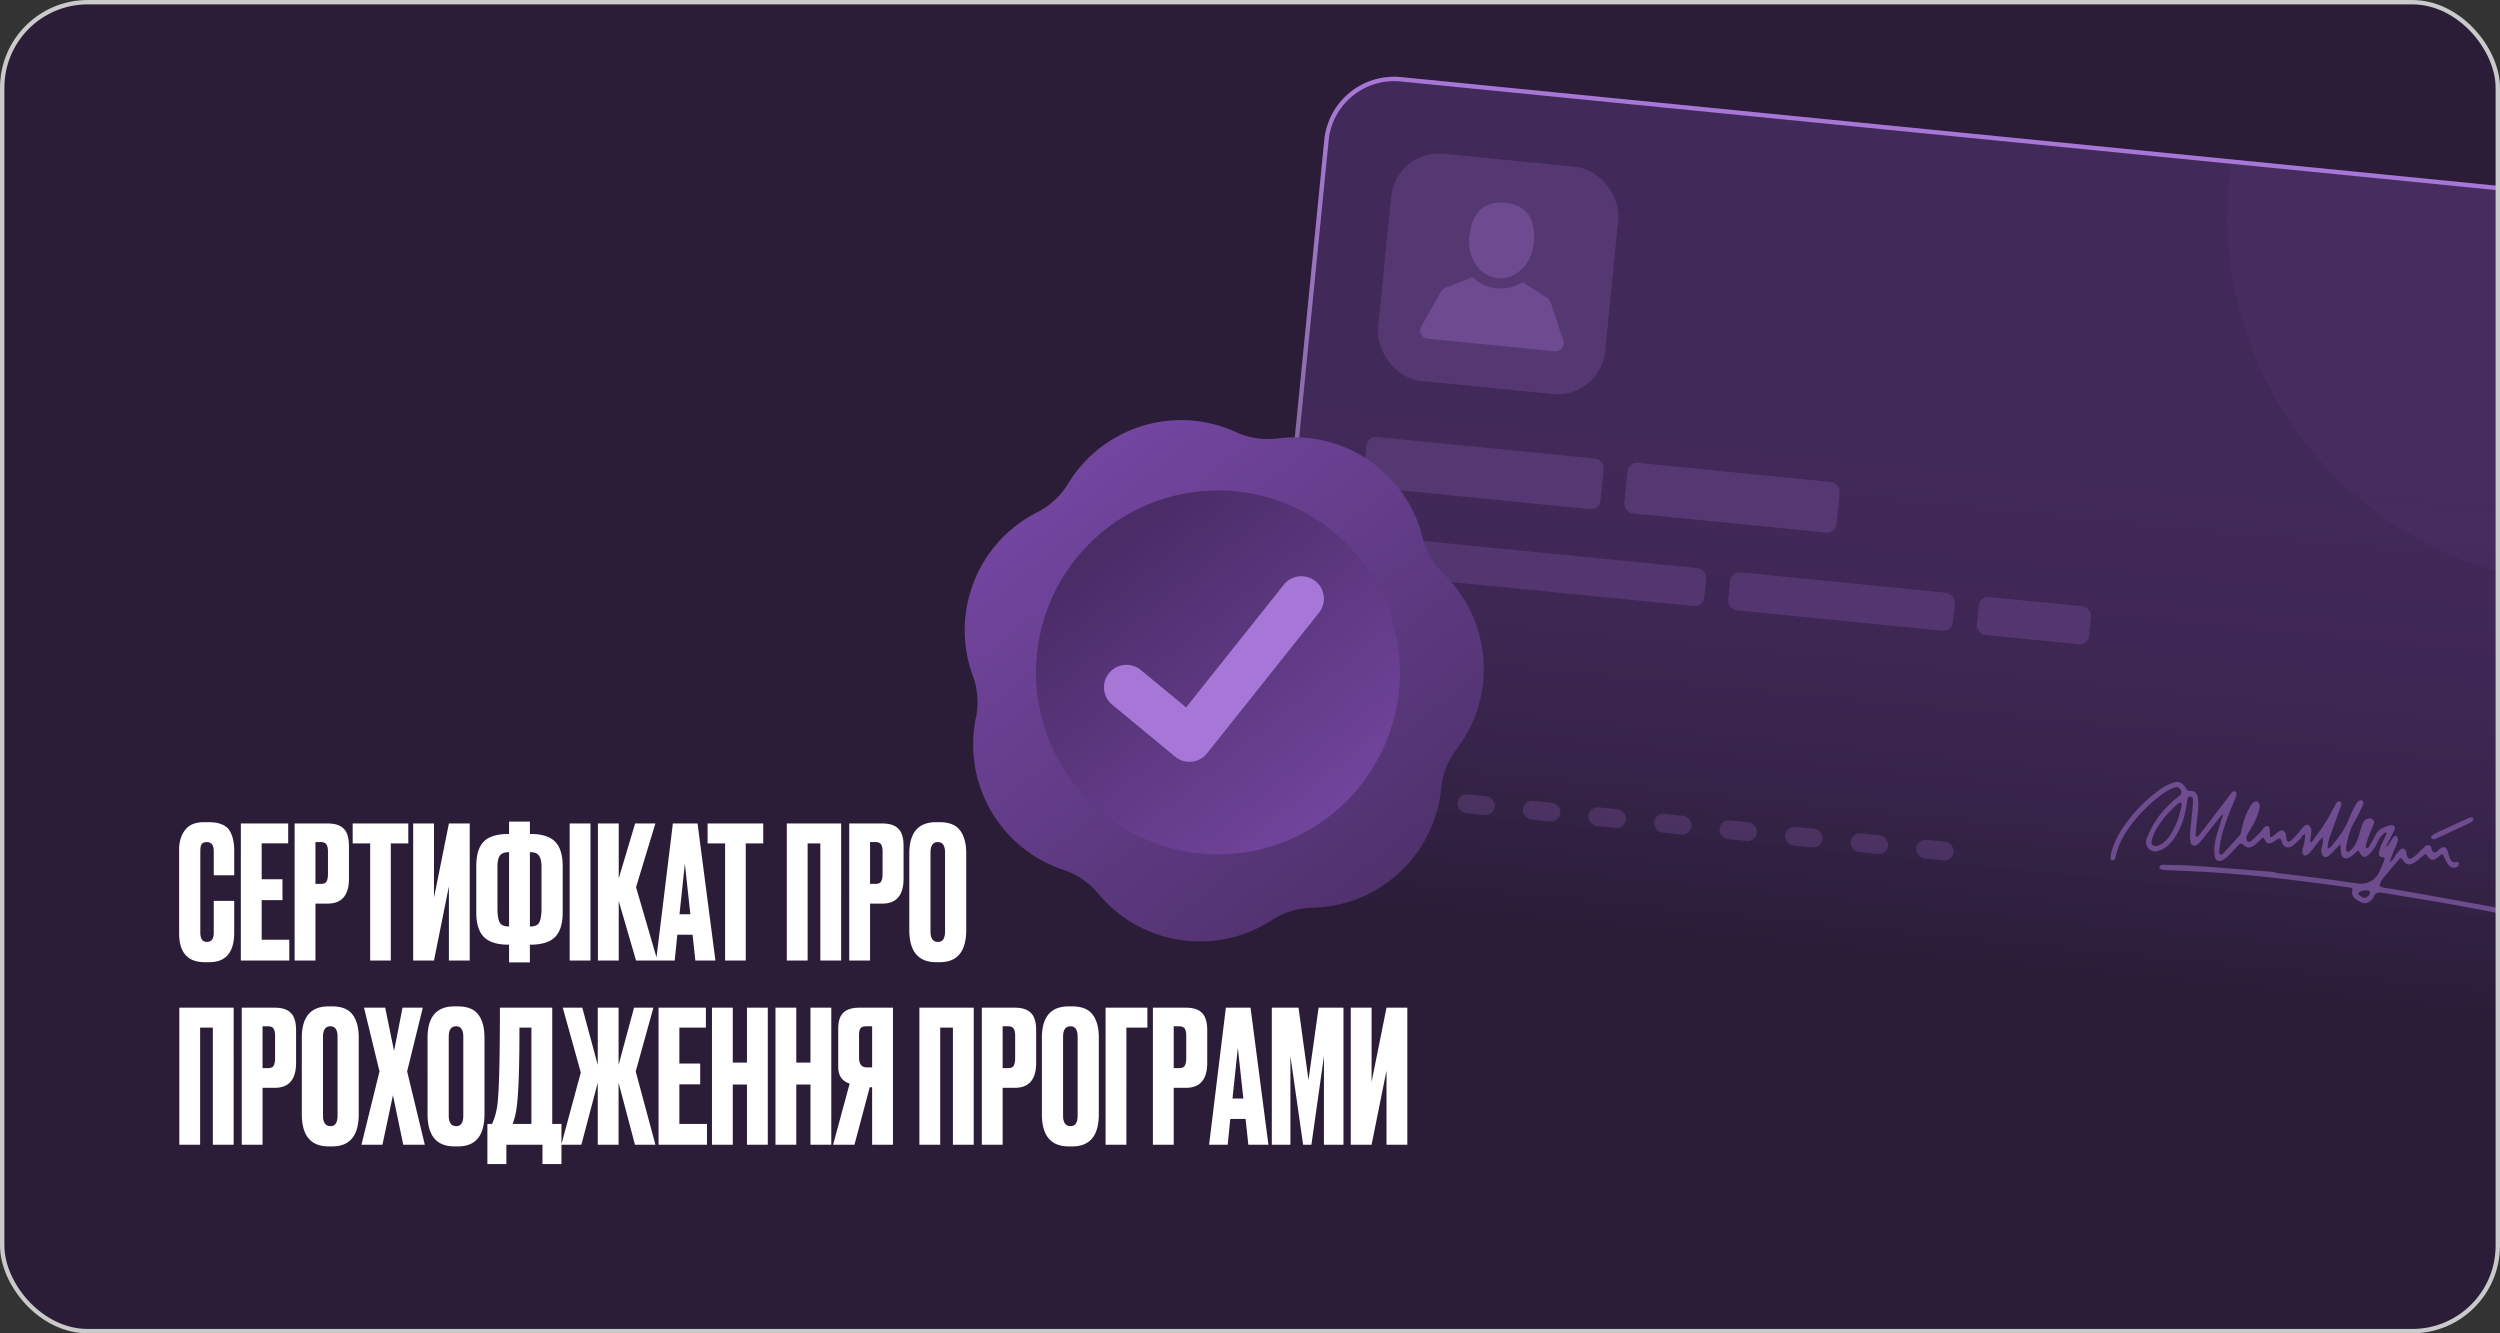 <?xml version="1.0" encoding="UTF-8"?> <svg xmlns="http://www.w3.org/2000/svg" width="570" height="304" fill="none"><rect width="100%" height="100%" fill="#333333" stroke="none"/><g clip-path="url(#a)"><rect width="570" height="304" fill="#2B1D38" rx="20"></rect><g clip-path="url(#b)"><rect width="300" height="187.671" x="303.516" y="16" fill="url(#c)" rx="16" transform="rotate(5.662 303.516 16)"></rect><rect width="54.337" height="11.59" x="311.766" y="99.412" fill="#A777D7" fill-opacity=".2" rx="2.145" transform="rotate(5.662 311.766 99.412)"></rect><rect width="48.617" height="11.59" x="371.285" y="105.314" fill="#A777D7" fill-opacity=".2" rx="2.145" transform="rotate(5.662 371.285 105.314)"></rect><rect width="8.582" height="4.291" x="302.602" y="177.943" fill="#A777D7" fill-opacity=".2" rx="2.145" transform="rotate(5.662 302.602 177.943)"></rect><rect width="8.582" height="4.291" x="317.547" y="179.426" fill="#A777D7" fill-opacity=".2" rx="2.145" transform="rotate(5.662 317.547 179.426)"></rect><rect width="8.582" height="4.291" x="332.492" y="180.906" fill="#A777D7" fill-opacity=".2" rx="2.145" transform="rotate(5.662 332.492 180.906)"></rect><rect width="8.582" height="4.291" x="347.434" y="182.389" fill="#A777D7" fill-opacity=".2" rx="2.145" transform="rotate(5.662 347.434 182.389)"></rect><rect width="8.582" height="4.291" x="362.379" y="183.871" fill="#A777D7" fill-opacity=".2" rx="2.145" transform="rotate(5.662 362.379 183.871)"></rect><rect width="8.582" height="4.291" x="377.324" y="185.352" fill="#A777D7" fill-opacity=".2" rx="2.145" transform="rotate(5.662 377.324 185.352)"></rect><rect width="8.582" height="4.291" x="392.27" y="186.834" fill="#A777D7" fill-opacity=".2" rx="2.145" transform="rotate(5.662 392.27 186.834)"></rect><rect width="8.582" height="4.291" x="407.211" y="188.314" fill="#A777D7" fill-opacity=".2" rx="2.145" transform="rotate(5.662 407.211 188.314)"></rect><rect width="8.582" height="4.291" x="422.156" y="189.797" fill="#A777D7" fill-opacity=".2" rx="2.145" transform="rotate(5.662 422.156 189.797)"></rect><rect width="8.582" height="4.291" x="437.102" y="191.279" fill="#A777D7" fill-opacity=".2" rx="2.145" transform="rotate(5.662 437.102 191.279)"></rect><rect width="80.075" height="8.692" x="309.539" y="121.852" fill="#A777D7" fill-opacity=".2" rx="2.145" transform="rotate(5.662 309.539 121.852)"></rect><rect width="51.477" height="8.692" x="394.676" y="130.293" fill="#A777D7" fill-opacity=".2" rx="2.145" transform="rotate(5.662 394.676 130.293)"></rect><rect width="25.738" height="8.692" x="451.352" y="135.912" fill="#A777D7" fill-opacity=".2" rx="2.145" transform="rotate(5.662 451.352 135.912)"></rect><circle cx="591.737" cy="49.327" r="83.932" fill="#A777D7" fill-opacity=".05" transform="rotate(5.662 591.737 49.327)"></circle><rect width="52.055" height="52.055" x="318.25" y="33.98" fill="#A777D7" fill-opacity=".2" rx="10.959" transform="rotate(5.662 318.25 33.98)"></rect><g fill="#A777D7" fill-opacity=".3" clip-path="url(#d)"><path d="M341.484 63.416c4.051.402 7.717-3.116 8.187-7.858.652-6.576-2.433-8.911-6.484-9.313s-7.535 1.283-8.187 7.858c-.47 4.742 2.433 8.912 6.484 9.313M356.435 77.66l-2.875-8.703a1.86 1.86 0 0 0-.748-.974l-5.447-3.559a.37.37 0 0 0-.397-.006c-1.746 1.068-3.721 1.528-5.71 1.33s-3.834-1.035-5.337-2.425a.37.37 0 0 0-.391-.072l-6.039 2.42c-.39.156-.718.443-.925.808l-4.528 7.97a1.85 1.85 0 0 0-.034 1.773c.29.561.839.933 1.468.995l29.013 2.877a1.85 1.85 0 0 0 1.635-.688 1.85 1.85 0 0 0 .315-1.745"></path></g><g fill="#A777D7" fill-opacity=".5" clip-path="url(#e)"><path d="M518.71 198.991c3.725.454 7.451.889 11.172 1.369 2.518.327 5.03.726 7.539 1.073 2.365.325 4.281-.768 5.204-2.923.288-.675.569-1.351.856-2.019.226-.525.549-1.014-.48-1.103-.497-.049-.696-.603-.589-1.074a10.5 10.5 0 0 1 .563-1.762c.331-.775.739-1.516 1.096-2.281.061-.138.032-.316.047-.471-.158.036-.377.015-.473.109-.393.391-.814.779-1.107 1.245-.396.612-.628 1.332-1.029 1.937-.433.654-.913 1.303-1.506 1.817-.857.743-1.408.558-1.973-.495-.317-.585-.312-.565-.802-.144-.513.444-1.01.935-1.603 1.241-.889.459-1.583.103-1.845-.841-.088-.321-.074-.665-.101-1-.034-.407-.053-.819-.079-1.232-.3.328-.601.657-.907.978-.514.529-1.016 1.065-1.561 1.565-.39.358-.935.65-1.393.272-.297-.244-.413-.764-.486-1.175-.055-.318.066-.664.132-.996.067-.332.192-.652.226-.988.04-.406.001-.82-.006-1.231-.267.267-.566.51-.796.807-.603.748-1.175 1.525-1.778 2.272-.245.308-.498.635-.821.85-.251.171-.681.324-.912.223-.219-.094-.363-.531-.374-.826-.016-.379.11-.77.202-1.158.079-.325.224-.643.277-.969.093-.603.141-1.218.208-1.83-.767.035-.836.803-1.288 1.175-.568.465-1.036 1.063-1.652 1.465-1.016.661-1.882.354-2.364-.73-.115-.258-.125-.566-.277-.789-.075-.118-.408-.203-.535-.138-.409.207-.754.518-1.157.732-1.039.555-1.492.458-2.069-.609-.271-.509-.385-.37-.673-.093-.533.508-1.042 1.056-1.647 1.479-1.036.73-1.549.706-2.587-.166-.476-.399-.699-.18-.983.118-.665.696-1.299 1.421-1.982 2.102-.439.439-.91.874-1.432 1.207-.98.632-1.878.302-2.024-.852a10.1 10.1 0 0 1 .106-3.168c.288-1.483.779-2.926 1.204-4.382.142-.487.349-.949.504-1.428.048-.152.045-.321.067-.482-.129.091-.283.161-.382.275-1.276 1.593-2.538 3.187-3.808 4.781-.351.44-.71.887-1.08 1.312-.189.21-.39.418-.626.57-.629.407-1.356.172-1.472-.55a10 10 0 0 1-.082-2.346c.132-1.732.343-3.463.515-5.198.056-.562.112-1.123.093-1.678-.013-.47.162-1.157-.547-1.233-.743-.074-.651.619-.744 1.092-.24 1.207-.403 2.441-.741 3.619-.549 1.893-1.364 3.695-2.579 5.287-.662.866-1.427 1.624-2.449 2.076-.91.405-1.874.739-2.773.018-.924-.743-1.029-1.782-.603-2.769.55-1.287 1.159-2.569 1.931-3.736 1.377-2.078 3.097-3.894 5.068-5.47q.197-.154.406-.318c.493-.381.506-.849.228-1.352-.29-.523-.766-.714-1.314-.521-.646.229-1.3.484-1.865.851-.865.552-1.678 1.188-2.471 1.826-2.133 1.73-3.997 3.714-5.644 5.882-1.593 2.089-2.822 4.351-3.438 6.915-.112.458-.118 1.056-.777 1.16-.429.069-.591-.462-.37-1.404.489-2.101 1.391-4.037 2.587-5.84a34.5 34.5 0 0 1 8.576-8.906 12.2 12.2 0 0 1 2.867-1.507c1.342-.499 2.158-.158 2.93 1.039.284.445.464.86 1.148.778.976-.118 1.611.701 1.706 1.563.091.837.114 1.686.051 2.52-.114 1.564-.31 3.128-.465 4.695-.044.445-.089.897-.1 1.345 0 .137.128.267.194.403.142-.077.314-.125.418-.232a8 8 0 0 0 .654-.782c2.061-2.694 4.116-5.395 6.178-8.089.308-.406.603-.819.96-1.181.127-.131.498-.224.597-.149.187.148.389.468.343.665-.121.542-.34 1.067-.558 1.58-1.27 2.948-2.405 5.949-3.09 9.086-.182.815-.239 1.663-.315 2.495-.019.194.099.486.251.579.113.07.458-.026.584-.157 1.318-1.406 2.636-2.813 3.879-4.279.296-.355.347-.929.442-1.422a16.4 16.4 0 0 1 1.797-4.889c.219-.388.48-.786.809-1.072.22-.193.712-.353.902-.243.284.165.525.573.579.911.057.364-.077.774-.188 1.147-.5 1.741-1.308 3.342-2.31 4.864-.268.41-.47.898-.544 1.373-.047.269.155.66.37.863.097.095.579-.033.762-.198a42 42 0 0 0 2.062-2.023c.351-.369.623-.811.999-1.158.169-.159.561-.263.754-.179.198.091.359.433.381.676.055.598.028 1.201.029 1.801.794.033 1.138-.669 1.7-1.004.149-.09.269-.214.418-.297.695-.4 1.258-.201 1.466.542.118.429.119.891.223 1.325.118.494.53.665.905.324.67-.611 1.279-1.28 1.887-1.949.421-.46.749-1 1.199-1.425.214-.2.687-.381.905-.281.307.141.598.521.678.855.106.421.012.894-.025 1.339-.05.503-.133 1.003-.183 1.506-.008.084.057.24.116.253a.35.35 0 0 0 .29-.095c.987-1.381 2.012-2.732 2.929-4.152.792-1.23 1.451-2.546 2.173-3.823.195-.345.353-.72.616-1.007.15-.167.545-.297.718-.222.172.083.296.46.266.691-.051.379-.228.746-.365 1.117-.778 2.17-1.561 4.333-2.326 6.51-.186.529-.302 1.084-.403 1.634-.045.256.021.53.035.798.227-.133.523-.215.683-.407 1.627-1.962 3.222-3.941 4.112-6.366.367-1 .876-1.946 1.366-2.9.2-.397.454-.802.778-1.095.205-.182.681-.317.877-.206.197.11.353.627.251.845-.632 1.377-1.272 2.766-2.044 4.07-1.023 1.742-1.478 3.638-1.837 5.569-.059.326-.061.678.015.998.028.12.439.298.504.245.399-.305.793-.637 1.093-1.031.947-1.241 1.276-2.739 1.721-4.193.148-.48.246-.992.484-1.431.172-.321.486-.648.816-.805.462-.208 1.025-.282 1.461.119.411.38.24.819.063 1.251-.406.988-.824 1.969-1.198 2.974a13 13 0 0 0-.498 1.781c-.037.166.117.37.179.559.179-.119.421-.2.517-.359.49-.825 1.013-1.639 1.4-2.506.679-1.515 2.027-2.079 3.521-2.419.801-.181 1.236.357.888 1.098-.526 1.12-1.135 2.199-1.7 3.303-.074.142-.091.31-.126.463.152-.116.342-.208.444-.354.377-.562.71-1.154 1.093-1.709.196-.293.543-.545.857-.273.197.17.284.582.256.866-.038.38-.229.752-.372 1.116-.212.519-.457 1.029-.669 1.549-.305.777-.59 1.556-.882 2.342.882-.382 1.069-1.327 1.647-1.954.27-.292.478-.636.778-.893.513-.444 1.123-.254 1.353.401.073.209.063.443.115.663.275 1.134.681 1.298 1.671.563.636-.471 1.177-1.063 1.759-1.604.332-.306.622-.668.995-.924.482-.33 1.034-.093 1.226.467.036.108.039.219.068.332q.33 1.257 1.377.352c.17-.153.321-.327.501-.459.795-.592 1.389-.435 1.741.473.18.473.25.988.431 1.456.278.711.629 1.352 1.64 1.087.151-.043.538.171.536.262-.004.24-.084.578-.258.71-.708.529-1.525.461-2.139-.303-.482-.602-.754-1.371-1.114-2.065-.156-.315-.367-.42-.671-.19-.268.208-.507.458-.787.652-.971.672-1.445.592-2.142-.343-.497-.662-.484-.654-1.091-.134-.607.513-1.185 1.081-1.861 1.483-1.324.793-1.984.63-2.841-.653-.304-.447-.48-.361-.752-.042-1.2 1.431-2.406 2.855-3.599 4.287-.182.216-.385.437-.483.688-.359.915-.777 1.284.791 1.537 2.565.404 5.125.847 7.677 1.302a3964 3964 0 0 1 17.372 3.123 7 7 0 0 1 1.642.521c.198.091.272.424.411.646-.233.12-.485.369-.696.335-1.021-.173-2.024-.455-3.042-.647-3.741-.696-7.486-1.406-11.238-2.052-4.094-.705-8.205-1.308-12.295-2.059-1.111-.201-1.907-.209-2.357.945-.098.251-.314.47-.514.666-.752.759-1.553.946-2.5.429-1.041-.572-2.202-1.15-1.789-2.685.034-.133-.155-.393-.312-.493-.184-.11-.444-.116-.669-.145-9.547-1.344-19.116-2.54-28.733-3.252-4.312-.324-8.643-.467-12.959-.686-.98-.052-1.487-.271-1.354-.662.218-.643.842-.529 1.323-.52 2.306.046 4.619.074 6.919.237 6.043.429 12.086.931 18.125 1.399l-.016.162zm-21.278-15.37c-.04-.206-.088-.458-.143-.718-.245.113-.539.168-.73.338-2.129 1.899-4.024 3.991-5.301 6.541a7.3 7.3 0 0 0-.692 2.055c-.134.807.48 1.227 1.306 1.002 1.239-.339 2.061-1.202 2.753-2.176 1.494-2.105 2.248-4.505 2.801-7.049zm42.954 19.78c-.059-.084-.099-.212-.182-.253-.567-.297-1.947-.089-2.422.385-.081.077-.09.369-.015.422.355.27.72.566 1.134.712.576.207 1.532-.656 1.485-1.266M563.978 186.687c-.078.181-.096.368-.206.461a3.8 3.8 0 0 1-.839.562c-2.472 1.162-4.949 2.31-7.433 3.458-.203.097-.429.211-.642.203-.194-.006-.415-.139-.548-.282-.073-.079-.025-.361.065-.45.237-.23.513-.45.808-.591q3.792-1.771 7.592-3.513c.245-.112.538-.155.813-.16.12-.001.242.187.378.304z"></path></g></g><rect width="299" height="186.671" x="303.964" y="16.547" stroke="url(#f)" rx="15.5" transform="rotate(5.662 303.964 16.547)"></rect><path fill="url(#g)" d="M329.159 130.893a17.5 17.5 0 0 1-4.804-8.345 30 30 0 0 0-12.228-17.573 30 30 0 0 0-20.814-5.012 17.5 17.5 0 0 1-9.52-1.446 30 30 0 0 0-21.363-1.396 30 30 0 0 0-16.896 13.148 17.5 17.5 0 0 1-7.067 6.541 30 30 0 0 0-14.412 15.831 30.02 30.02 0 0 0-.254 21.408 17.5 17.5 0 0 1 .708 9.602 30 30 0 0 0 3.393 21.139 30 30 0 0 0 16.578 13.546 17.5 17.5 0 0 1 7.949 5.434 30 30 0 0 0 18.642 10.527 30 30 0 0 0 20.927-4.515 17.5 17.5 0 0 1 9.205-2.827 30 30 0 0 0 19.854-8.011 30 30 0 0 0 9.517-19.177 17.5 17.5 0 0 1 3.529-8.959 30 30 0 0 0 6.115-20.517 30 30 0 0 0-9.059-19.398"></path><path fill="url(#h)" d="M289.868 192.952c21.899-6.726 34.198-29.931 27.472-51.829-6.726-21.899-29.931-34.198-51.83-27.472s-34.198 29.931-27.472 51.83c6.727 21.898 29.932 34.198 51.83 27.471"></path><path stroke="#A777D7" stroke-linecap="round" stroke-linejoin="round" stroke-width="10.253" d="m296.717 136.508-25.524 32.06-14.362-11.863"></path><path fill="#fff" d="M48.736 212.658v-7.266h4.662v7.224q0 6.762-5.67 6.762h-1.05q-5.838 0-5.838-6.594v-19.068q0-2.688 1.344-4.452 1.344-1.806 4.326-1.806h1.092q1.848 0 3.066.546 1.26.546 1.806 1.596t.714 2.058q.21.966.21 2.31v5.586h-4.662v-5.502q0-2.058-1.596-2.058-.84 0-1.176.504-.294.462-.294 1.554v18.564q0 2.142 1.512 2.142 1.554 0 1.554-2.1m6.175-24.906h10.794v4.536h-6.048v8.19h4.746v4.746h-4.746v9.03h6.3V219H54.911zm19.782 18.27h-2.772V219h-4.746v-31.248h7.518q2.562 0 3.696 1.218 1.176 1.176 1.176 3.948v7.392q0 5.712-4.872 5.712m-2.772-14.028v9.534h1.218q1.008 0 1.302-.546.336-.588.336-1.722v-5.124q0-1.05-.336-1.596t-1.302-.546zm8.488-4.242h12.684v4.536h-3.99V219H84.4v-26.712h-3.99zM102.35 219v-16.926L98.948 219h-4.746v-31.248h4.746v16.926l3.402-16.926h4.746V219zm13.719-31.668h4.746v2.814h.126q3.906 0 5.628 1.764 1.722 1.722 1.722 5.586v10.584q0 3.822-1.764 5.586-1.722 1.722-5.628 1.722h-.084v4.032h-4.746v-4.032h-.084q-3.906 0-5.67-1.764-1.722-1.764-1.722-5.586v-10.542q0-3.906 1.722-5.628t5.628-1.722h.126zm0 6.972h-.126q-1.47 0-2.016.84-.504.798-.504 2.394v9.618q0 2.184.504 3.15.504.924 2.016.924h.126zm4.746 0v16.926h.168q1.512 0 1.974-.924.504-.966.504-3.15v-9.618q0-1.596-.546-2.394-.504-.84-1.932-.84zm13.819-6.552V219h-4.746v-31.248zM145.019 219l-3.948-13.566V219h-4.746v-31.248h4.746v12.516l3.738-12.516h4.62l-4.41 14.532L149.891 219zm13.52 0-.63-5.88h-3.486l-.588 5.88h-4.242l3.822-31.248h5.628L163.117 219zm-2.394-22.092-1.218 11.55h2.478zm5.188-9.156h12.684v4.536h-3.99V219h-4.704v-26.712h-3.99zM179.392 219v-31.248h12.39V219h-4.746v-26.712h-2.898V219zm21.752-12.978h-2.772V219h-4.746v-31.248h7.518q2.562 0 3.696 1.218 1.176 1.176 1.176 3.948v7.392q0 5.712-4.872 5.712m-2.772-14.028v9.534h1.218q1.008 0 1.302-.546.336-.588.336-1.722v-5.124q0-1.05-.336-1.596t-1.302-.546zm21.928 2.604v17.43q0 7.35-6.048 7.35h-.798q-6.132 0-6.132-7.35V194.64q0-7.182 6.09-7.182h.798q3.276 0 4.662 1.848 1.428 1.848 1.428 5.292m-4.83 17.766v-17.976q0-2.394-1.638-2.394-1.68 0-1.68 2.394v17.976q0 2.394 1.722 2.394 1.596 0 1.596-2.394M40.882 261v-31.248h12.39V261h-4.746v-26.712h-2.898V261zm21.752-12.978h-2.772V261h-4.746v-31.248h7.518q2.562 0 3.696 1.218 1.176 1.176 1.176 3.948v7.392q0 5.712-4.872 5.712m-2.772-14.028v9.534h1.218q1.008 0 1.302-.546.336-.588.336-1.722v-5.124q0-1.05-.336-1.596t-1.302-.546zm21.929 2.604v17.43q0 7.35-6.048 7.35h-.798q-6.132 0-6.132-7.35V236.64q0-7.182 6.09-7.182h.798q3.276 0 4.662 1.848 1.428 1.848 1.428 5.292m-4.83 17.766v-17.976q0-2.394-1.638-2.394-1.68 0-1.68 2.394v17.976q0 2.394 1.722 2.394 1.596 0 1.596-2.394m9.564-10.08-3.528-14.532h4.83l2.016 9.87 1.932-9.87h4.62l-3.57 14.532L96.857 261h-4.914l-2.352-11.298L87.197 261H82.41zm23.936-7.686v17.43q0 7.35-6.048 7.35h-.798q-6.132 0-6.132-7.35V236.64q0-7.182 6.09-7.182h.798q3.276 0 4.662 1.848 1.428 1.848 1.428 5.292m-4.83 17.766v-17.976q0-2.394-1.638-2.394-1.68 0-1.68 2.394v17.976q0 2.394 1.722 2.394 1.596 0 1.596-2.394m18.053 11.046V261h-8.232v4.41h-4.326v-9.156h1.05q.798-1.638 1.176-3.948.63-4.2.63-22.554h11.928v26.502h2.1v9.156zm-5.88-12.978a16.3 16.3 0 0 1-.924 3.822h4.284v-21.966h-2.73q0 13.692-.63 18.144M136.289 261v-14.154L132.551 261h-4.578l4.452-16.464-4.116-14.784h4.452l3.528 13.062v-13.062h4.746v13.062l3.528-13.062h4.41l-4.032 14.532L149.435 261h-4.662l-3.738-14.154V261zm13.861-31.248h10.794v4.536h-6.048v8.19h4.746v4.746h-4.746v9.03h6.3V261H150.15zm16.925 17.514V261h-4.746v-31.248h4.746v12.516h3.234v-12.516h4.746V261h-4.746v-13.734zm14.479 0V261h-4.746v-31.248h4.746v12.516h3.234v-12.516h4.746V261h-4.746v-13.734zm17.292.63h-.546L194.814 261h-4.872l3.78-13.944q-2.604-.84-2.604-3.78v-8.694q0-2.604 1.176-3.696 1.176-1.134 3.612-1.134h7.686V261h-4.746zm0-4.536v-9.366h-1.26q-1.05 0-1.386.462t-.336 1.554v5.124q0 2.226 1.722 2.226zM209.62 261v-31.248h12.39V261h-4.746v-26.712h-2.898V261zm21.753-12.978h-2.772V261h-4.746v-31.248h7.518q2.562 0 3.696 1.218 1.176 1.176 1.176 3.948v7.392q0 5.712-4.872 5.712m-2.772-14.028v9.534h1.218q1.008 0 1.302-.546.336-.588.336-1.722v-5.124q0-1.05-.336-1.596t-1.302-.546zm21.928 2.604v17.43q0 7.35-6.048 7.35h-.798q-6.132 0-6.132-7.35V236.64q0-7.182 6.09-7.182h.798q3.276 0 4.662 1.848 1.428 1.848 1.428 5.292m-4.83 17.766v-17.976q0-2.394-1.638-2.394-1.68 0-1.68 2.394v17.976q0 2.394 1.722 2.394 1.596 0 1.596-2.394m6.372 6.636v-31.248h9.534v4.536h-4.788V261zm18.308-12.978h-2.772V261h-4.746v-31.248h7.518q2.562 0 3.696 1.218 1.176 1.176 1.176 3.948v7.392q0 5.712-4.872 5.712m-2.772-14.028v9.534h1.218q1.008 0 1.302-.546.336-.588.336-1.722v-5.124q0-1.05-.336-1.596t-1.302-.546zM284.621 261l-.63-5.88h-3.486l-.588 5.88h-4.242l3.822-31.248h5.628L289.199 261zm-2.394-22.092-1.218 11.55h2.478zM289.972 261v-31.248h6.09l2.268 16.506 2.31-16.506h5.67V261h-4.452v-20.202L299.002 261h-1.89l-2.898-20.202V261zm26.152 0v-16.926L312.722 261h-4.746v-31.248h4.746v16.926l3.402-16.926h4.746V261z"></path></g><rect width="569" height="303" x=".5" y=".5" stroke="#CACACA" rx="19.5"></rect><defs><linearGradient id="c" x1="453.516" x2="453.516" y1="16" y2="203.671" gradientUnits="userSpaceOnUse"><stop offset=".367" stop-color="#9B59DC" stop-opacity=".2"></stop><stop offset="1" stop-color="#2B1D38" stop-opacity=".4"></stop></linearGradient><linearGradient id="f" x1="453.516" x2="453.516" y1="16" y2="203.671" gradientUnits="userSpaceOnUse"><stop stop-color="#A777D7"></stop><stop offset="1" stop-color="#DECDEC" stop-opacity="0"></stop></linearGradient><linearGradient id="g" x1="260.43" x2="342.794" y1="97.12" y2="199.289" gradientUnits="userSpaceOnUse"><stop stop-color="#72459F"></stop><stop offset="1" stop-color="#4B2F66"></stop></linearGradient><linearGradient id="h" x1="265.51" x2="323.852" y1="113.651" y2="185.382" gradientUnits="userSpaceOnUse"><stop stop-color="#4A2C67"></stop><stop offset="1" stop-color="#7748A4"></stop></linearGradient><clipPath id="a"><rect width="570" height="304" fill="#fff" rx="20"></rect></clipPath><clipPath id="b"><rect width="300" height="187.671" x="303.516" y="16" fill="#fff" rx="16" transform="rotate(5.662 303.516 16)"></rect></clipPath><clipPath id="d"><path fill="#fff" d="m326.848 44.469 32.717 3.244-3.244 32.716-32.717-3.244z"></path></clipPath><clipPath id="e"><path fill="#fff" d="m483.031 176.963 89.97 8.92-2.298 23.175-89.97-8.92z"></path></clipPath></defs></svg> 